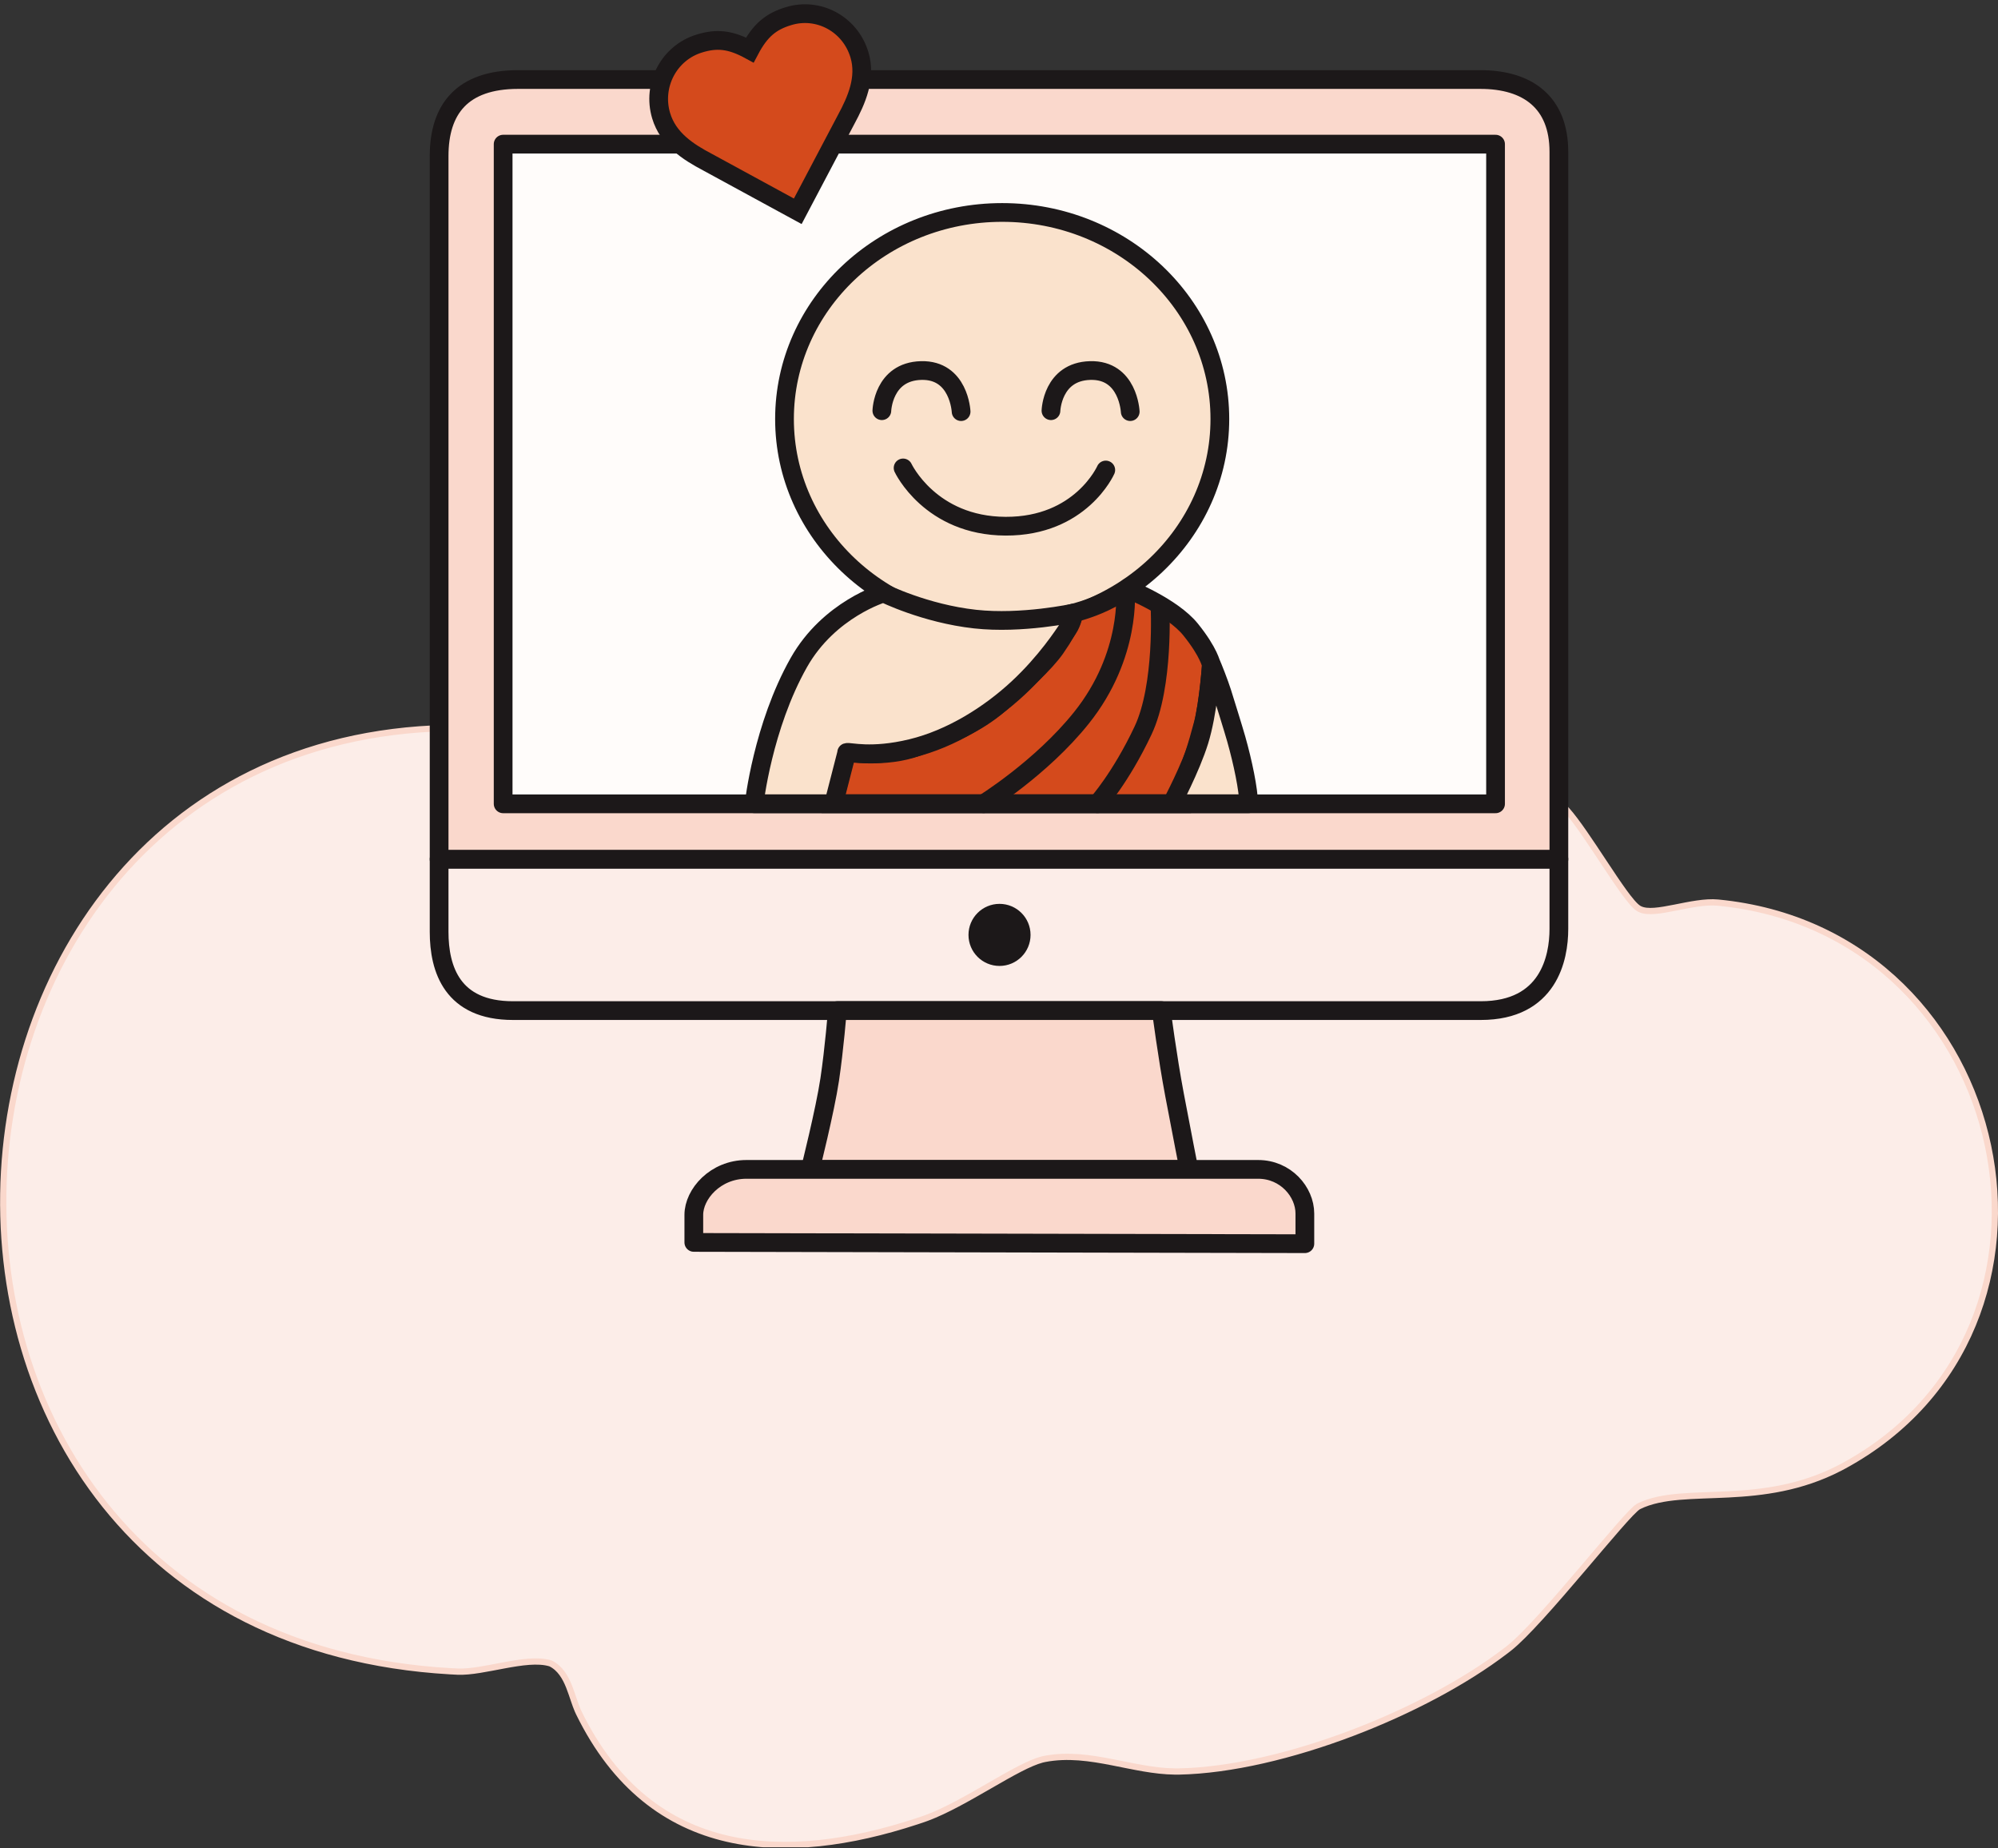 <svg width="320" height="296" viewBox="0 0 320 296" fill="none" xmlns="http://www.w3.org/2000/svg">
<rect x="0" y="0" width="320" height="296" fill="#333333" stroke="none"/>
<g clip-path="url(#clip0_175_550)">
<path d="M250.634 129.408C222.679 100.661 175.784 94.615 141.265 114.676L140.452 115.155H140.451C139.185 115.908 137.479 117.225 135.569 118.804C133.664 120.378 131.583 122.19 129.564 123.921C127.551 125.648 125.599 127.296 123.968 128.529C123.153 129.146 122.407 129.665 121.769 130.042C121.227 130.361 120.71 130.61 120.268 130.695L120.083 130.722L120.081 130.723C119.84 130.743 119.53 130.678 119.221 130.593C118.89 130.501 118.485 130.364 118.018 130.19C117.082 129.843 115.866 129.336 114.443 128.726C111.587 127.499 107.901 125.85 103.891 124.159C99.886 122.471 95.583 120.752 91.533 119.398C87.729 118.127 84.176 117.189 81.311 116.894L80.748 116.843C55.567 114.928 36.099 123.108 22.652 136.499C9.196 149.899 1.74 168.548 0.653 187.603C-0.433 206.657 4.851 226.083 16.831 241.037C28.616 255.748 46.905 266.164 72.073 267.629L73.276 267.691C75.326 267.787 78.02 267.19 80.763 266.681C82.115 266.43 83.47 266.203 84.721 266.112C85.966 266.022 87.15 266.061 88.147 266.368L88.188 266.381L88.225 266.4C89.727 267.158 90.546 268.602 91.137 270.072C91.433 270.81 91.685 271.589 91.932 272.313C92.119 272.864 92.304 273.387 92.508 273.865L92.72 274.328C98.522 286.17 106.888 292.235 116.475 294.448C125.789 296.598 136.307 295.124 146.821 291.669L147.839 291.329L148.45 291.11C151.54 289.96 155.082 287.923 158.398 286.012C160.157 284.998 161.85 284.021 163.357 283.249C164.668 282.577 165.873 282.041 166.879 281.775L167.297 281.679H167.298C171 280.958 174.634 281.515 178.197 282.212C181.564 282.87 184.851 283.647 188.19 283.686L188.858 283.684C197.081 283.517 207.036 281.142 216.581 277.517C225.826 274.005 234.648 269.335 241.099 264.406L241.716 263.928C242.977 262.94 244.784 261.097 246.831 258.847C248.871 256.604 251.127 253.983 253.278 251.458C255.428 248.936 257.477 246.505 259.096 244.654C259.905 243.73 260.612 242.944 261.174 242.36C261.454 242.069 261.704 241.823 261.915 241.634C262.064 241.5 262.215 241.375 262.356 241.284L262.494 241.206C264.342 240.297 266.524 239.901 268.921 239.69C271.308 239.481 273.994 239.451 276.803 239.309C282.279 239.03 288.42 238.317 294.725 235.046L295.335 234.722V234.721C335.81 212.699 322.734 150.126 276.257 144.66L275.152 144.542C273.12 144.344 270.602 144.888 268.235 145.356C267.073 145.586 265.945 145.797 264.974 145.867C264.083 145.931 263.225 145.888 262.578 145.55L262.452 145.478C262.123 145.276 261.754 144.908 261.372 144.466C260.98 144.012 260.538 143.438 260.064 142.785C259.117 141.479 258.016 139.824 256.886 138.116C254.748 134.886 252.521 131.496 250.94 129.737L250.634 129.408Z" fill="#FCEDE8" stroke="#FAD8CC"/>
</g>
<path d="M70.329 137.574H249.67V148.772C249.67 153.392 248.044 161.836 237.162 161.836H82.153C72.454 161.836 70.329 155.239 70.329 149.215V137.593V137.574Z" fill="#FCEDE8" stroke="#1C1819" stroke-width="3" stroke-linecap="round" stroke-linejoin="round"/>
<path d="M70.329 137.574V24.986C70.329 17.503 74.006 12.735 82.985 12.735H237.088C244.7 12.735 249.67 16.413 249.67 24.303V137.593H70.329V137.574Z" fill="#FAD8CC" stroke="#1C1819" stroke-width="3" stroke-linecap="round" stroke-linejoin="round"/>
<path d="M239.528 23.084H80.584V128.724H239.528V23.084Z" fill="#FFFCFA" stroke="#1C1819" stroke-width="3" stroke-linecap="round" stroke-linejoin="round"/>
<path d="M134.106 161.836H186.004C186.004 161.836 186.964 169.246 188.11 175.307C189.255 181.367 190.419 187.28 190.419 187.28H129.765C129.765 187.28 132.148 177.82 132.887 172.867C133.626 167.915 134.106 161.854 134.106 161.854V161.836Z" fill="#FAD8CC" stroke="#1C1819" stroke-width="3" stroke-linecap="round" stroke-linejoin="round"/>
<path d="M129.765 187.263H201.505C205.92 187.263 208.987 190.866 208.987 194.34V199.163L111.123 198.959V194.543C111.123 191.217 114.578 187.263 119.548 187.263H129.765Z" fill="#FAD8CC" stroke="#1C1819" stroke-width="3" stroke-linecap="round" stroke-linejoin="round"/>
<path d="M160.083 154.684C162.828 154.684 165.053 152.459 165.053 149.714C165.053 146.969 162.828 144.743 160.083 144.743C157.338 144.743 155.113 146.969 155.113 149.714C155.113 152.459 157.338 154.684 160.083 154.684Z" fill="#1C1819"/>
<path d="M160.51 100.174C179.764 100.174 195.373 85.366 195.373 67.099C195.373 48.831 179.764 34.023 160.51 34.023C141.255 34.023 125.646 48.831 125.646 67.099C125.646 85.366 141.255 100.174 160.51 100.174Z" fill="#FAE2CC" stroke="#1C1819" stroke-width="3" stroke-linecap="round" stroke-linejoin="round"/>
<path d="M180.554 94.299C180.554 94.299 187.722 97.126 190.697 100.822C193.671 104.517 194.004 106.476 194.004 106.476C194.004 106.476 193.616 112.444 192.711 115.9C191.805 119.355 190.734 122.755 189.699 124.917C188.665 127.079 188.96 128.705 188.96 128.705H133.497C133.497 128.705 133.94 126.857 134.292 125.361C134.957 122.552 135.603 120.501 135.603 120.501C135.603 120.501 141.811 121.462 146.836 119.614C151.862 117.766 156.333 115.974 160.065 112.722C163.797 109.469 167.381 106.18 169.044 103.797C171.87 99.731 171.981 98.161 171.981 98.161C171.981 98.161 174.512 97.532 176.896 96.387C179.279 95.241 180.554 94.299 180.554 94.299Z" fill="#D44A1C" stroke="#1C1819" stroke-width="3" stroke-miterlimit="10"/>
<path d="M180.241 94.519C180.241 94.519 181.276 104.867 173.202 114.956C166.754 123.013 157.535 128.704 157.535 128.704" stroke="#1C1819" stroke-width="3" stroke-miterlimit="10" stroke-linecap="round"/>
<path d="M185.783 96.961C185.783 96.961 186.485 109.766 183.067 116.991C179.483 124.586 175.77 128.706 175.77 128.706" stroke="#1C1819" stroke-width="3" stroke-miterlimit="10" stroke-linecap="round"/>
<path d="M135.526 19.123C137.193 16.042 138.76 12.474 137.648 8.777C136.183 3.873 131.105 1.1 126.279 2.589C123.475 3.436 121.756 4.848 120.089 8.006C116.981 6.312 114.783 6.106 111.979 6.979C107.153 8.468 104.425 13.629 105.89 18.533C107.002 22.256 110.21 24.335 113.293 25.953L127.77 33.835L135.526 19.123Z" fill="#D44A1C" stroke="#1C1819" stroke-width="3" stroke-miterlimit="10"/>
<path d="M181.016 65.915C181.016 65.915 180.702 59.171 174.605 59.337C168.508 59.503 168.323 65.767 168.323 65.767" stroke="#1C1819" stroke-width="3" stroke-miterlimit="10" stroke-linecap="round"/>
<path d="M153.931 65.915C153.931 65.915 153.617 59.171 147.52 59.337C141.423 59.503 141.238 65.767 141.238 65.767" stroke="#1C1819" stroke-width="3" stroke-miterlimit="10" stroke-linecap="round"/>
<path d="M177.101 75.266C177.101 75.266 173.11 84.32 161.046 84.265C148.981 84.21 144.64 74.934 144.64 74.934" stroke="#1C1819" stroke-width="3" stroke-miterlimit="10" stroke-linecap="round"/>
<path d="M135.622 120.52L133.516 128.706H187.667C187.667 128.706 190.697 123.033 192.064 118.617C193.431 114.201 193.912 107.715 194.023 106.458C194.023 106.255 195.353 109.71 195.704 110.856C196.295 112.759 197.478 116.529 197.995 118.34C199.066 122.128 199.953 126.433 199.99 128.706H120.786C120.786 128.706 122.153 116.344 127.936 106.107C132.795 97.515 141.516 94.965 141.516 94.965C141.516 94.965 148.13 98.254 156.167 99.141C163.668 99.972 171.981 98.162 171.981 98.162C171.981 98.162 171.741 99.658 171.039 100.675C170.337 101.691 167.584 105.978 163.058 110.191C158.531 114.404 152.398 118.303 145.95 119.855C139.502 121.407 136.065 120.335 135.603 120.502" fill="#FAE2CC"/>
<path d="M135.622 120.52L133.516 128.706H187.667C187.667 128.706 190.697 123.033 192.064 118.617C193.431 114.201 193.912 107.715 194.023 106.458C194.023 106.255 195.353 109.71 195.704 110.856C196.295 112.759 197.478 116.529 197.995 118.34C199.066 122.128 199.953 126.433 199.99 128.706H120.786C120.786 128.706 122.153 116.344 127.936 106.107C132.795 97.515 141.516 94.965 141.516 94.965C141.516 94.965 148.13 98.254 156.167 99.141C163.668 99.972 171.981 98.162 171.981 98.162C171.981 98.162 171.741 99.658 171.039 100.675C170.337 101.691 167.584 105.978 163.058 110.191C158.531 114.404 152.398 118.303 145.95 119.855C139.502 121.407 136.065 120.335 135.603 120.502" stroke="#1C1819" stroke-width="3" stroke-linecap="round" stroke-linejoin="round"/>
<defs>
<clipPath id="clip0_175_550">
<rect width="320" height="193.407" fill="white" transform="matrix(-1 0 0 1 319.999 102.406)"/>
</clipPath>
</defs>
</svg>
